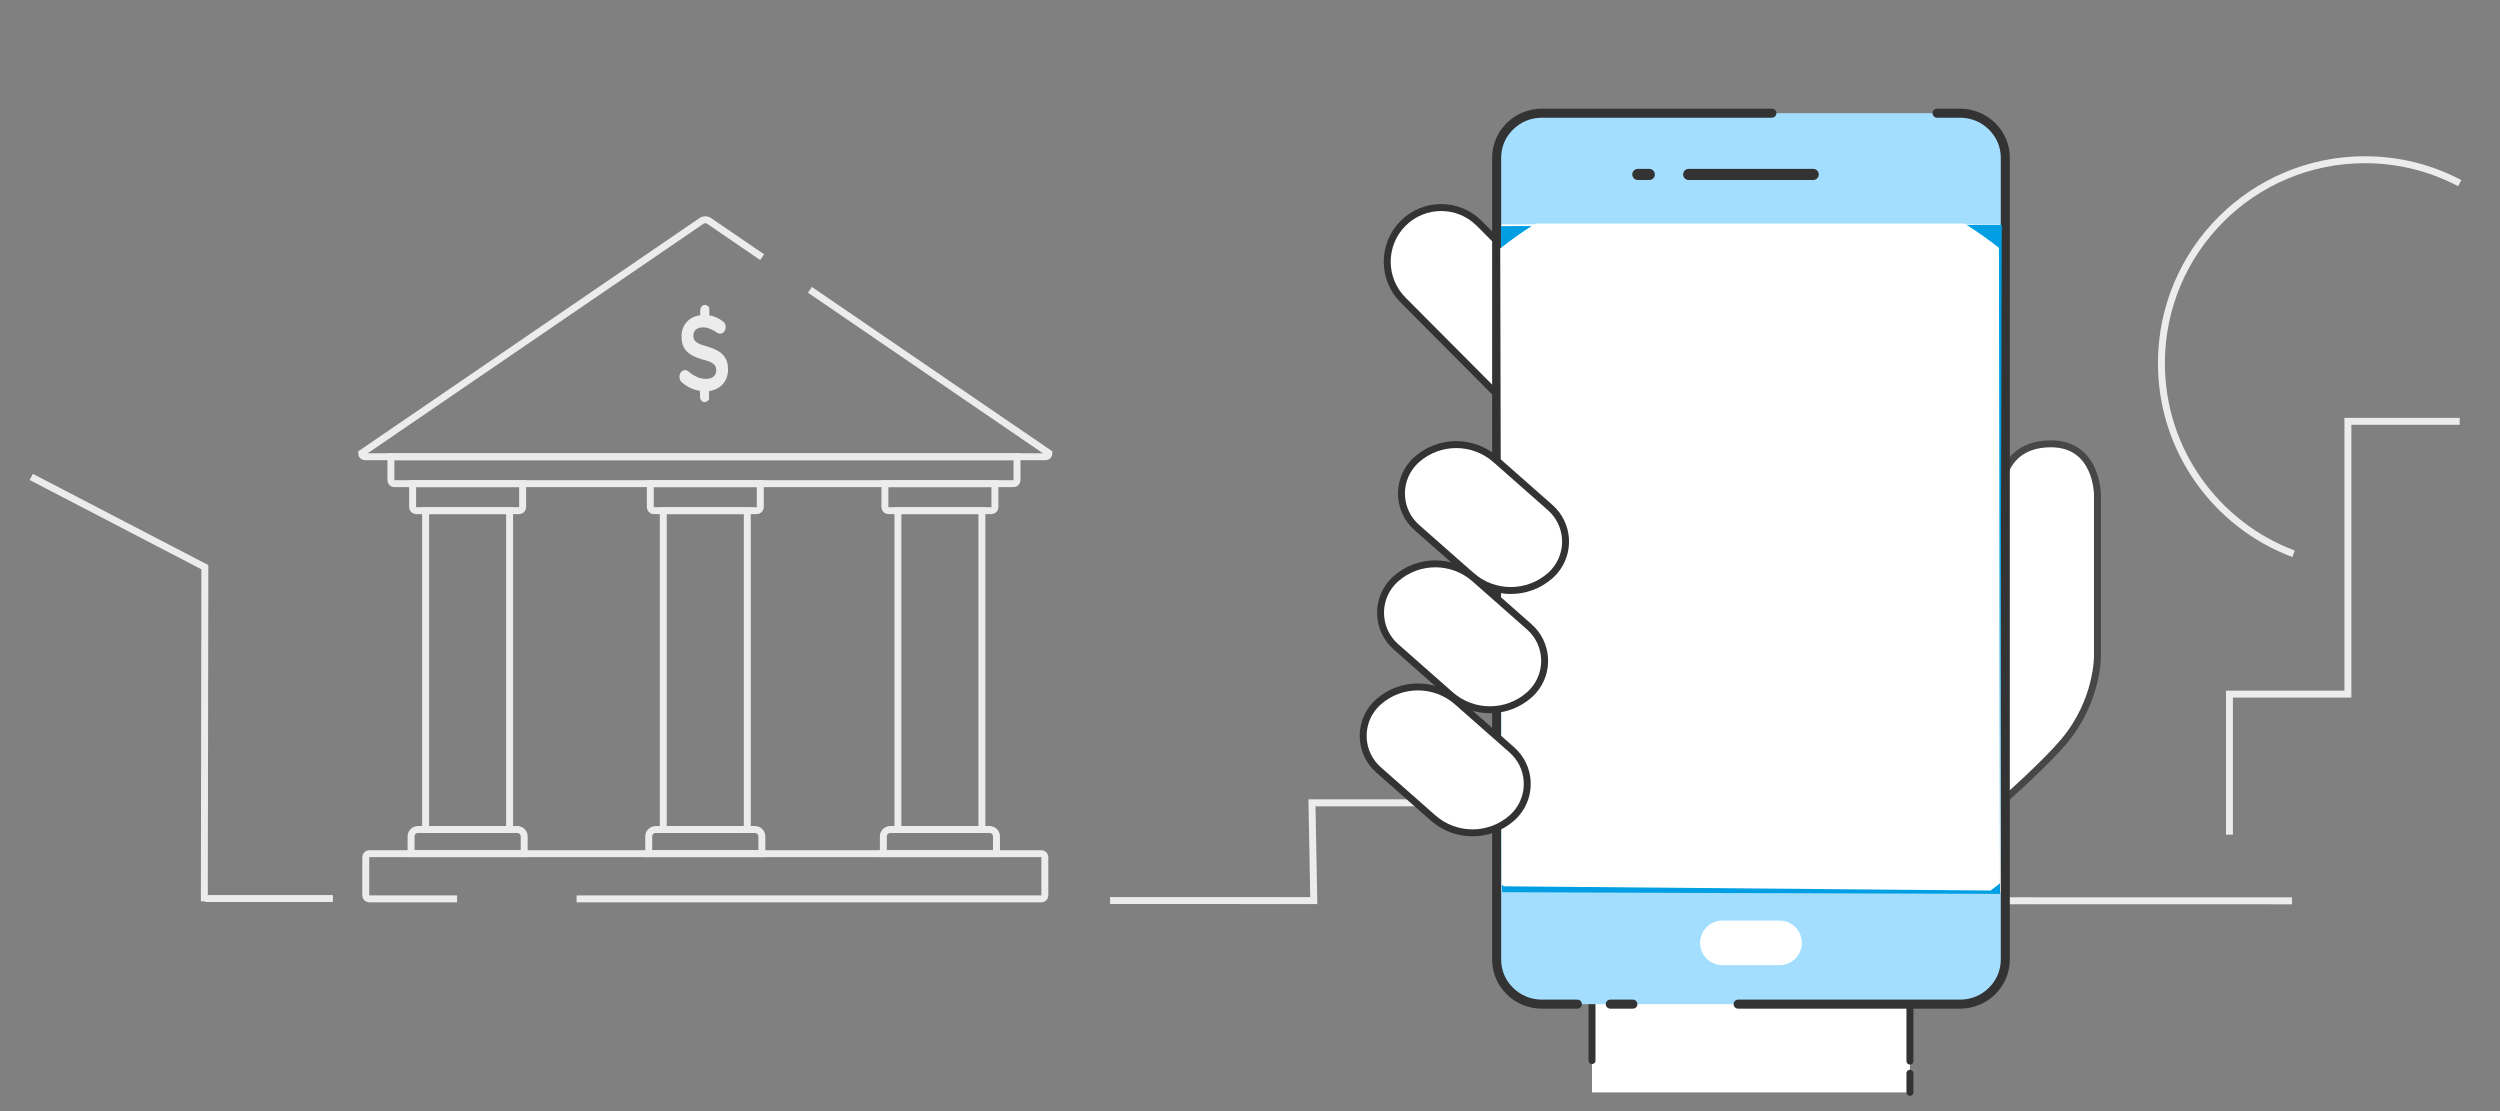 <svg xmlns="http://www.w3.org/2000/svg" viewBox="0 0 360 160" width="360" height="160" preserveAspectRatio="xMidYMid meet" style="width: 100%; height: 100%; transform: translate3d(0px, 0px, 0px);"><rect x="0" y="0" width="360" height="160" fill="#808080" stroke="none"/><defs><clipPath id="__lottie_element_27"><rect width="360" height="160" x="0" y="0"></rect></clipPath><clipPath id="__lottie_element_32"><path fill="#ffffff" clip-rule="nonzero" d=" M107.088,-40.312 C107.088,-40.312 35.275,-40.312 35.275,-40.312 C35.275,-40.312 35.499,55.125 35.499,55.125 C35.499,55.125 107.25,55.75 107.25,55.75 C107.25,55.75 107.088,-40.312 107.088,-40.312" fill-opacity="1"></path><path fill="#ffffff" clip-rule="nonzero" d=" M49.512,-21.25 C49.512,-21.25 49.25,-21.25 49.25,-21.25 C49.25,-21.25 49.25,-21.063 49.25,-21.063 C49.25,-21.063 49.512,-21.063 49.512,-21.063 C49.512,-21.063 49.512,-21.25 49.512,-21.25" fill-opacity="1"></path></clipPath><clipPath id="__lottie_element_35"><path d="M0,0 L800,0 L800,600 L0,600z"></path></clipPath><path d="" fill-opacity="1"></path><clipPath id="__lottie_element_45"><path fill="#ffffff" clip-rule="nonzero" d=" M108.507,-43.125 C108.507,-43.125 36.38,-42.936 36.38,-42.936 C36.38,-42.936 36.5,53 36.5,53 C36.5,53 108.25,53.216 108.25,53.216 C108.25,53.216 108.507,-43.125 108.507,-43.125" fill-opacity="1"></path></clipPath><mask id="__lottie_element_744"><g fill="none" stroke-linecap="round" stroke-dashoffset="1" stroke="#fff" stroke-width="36.8" opacity="1"><path d=" M118.544,384.284 C118.544,384.284 242.734,513.16 242.734,513.16 C242.734,513.16 495.799,260.095 495.799,260.095" stroke-dasharray="1 0"></path></g></mask></defs><g clip-path="url(#__lottie_element_27)"><g transform="matrix(1,0,0,1,3.5,22)" opacity="1" style="display: block;"><g opacity="1" transform="matrix(1,0,0,1,334.119,68.436)"><path stroke-linecap="butt" stroke-linejoin="miter" fill-opacity="0" stroke-miterlimit="4" stroke="rgb(236,236,236)" stroke-opacity="1" stroke-width="1" d=" M-16.577,29.76 C-16.577,29.76 -16.577,9.52 -16.577,9.52 C-16.577,9.52 0.478,9.52 0.478,9.52 C0.478,9.52 0.478,-29.76 0.478,-29.76 C0.478,-29.76 16.577,-29.76 16.577,-29.76"></path></g><g opacity="1" transform="matrix(1,0,0,1,13.5,77.235)"><path stroke-linecap="butt" stroke-linejoin="miter" fill-opacity="0" stroke-miterlimit="4" stroke="rgb(236,236,236)" stroke-opacity="1" stroke-width="1" d=" M12.423,30.559 C12.423,30.559 12.5,-17.559 12.5,-17.559 C12.5,-17.559 -12.5,-30.559 -12.5,-30.559"></path></g><g opacity="1" transform="matrix(1,0,0,1,241.448,100.664)"><path stroke-linecap="butt" stroke-linejoin="miter" fill-opacity="0" stroke-miterlimit="4" stroke="rgb(236,236,236)" stroke-opacity="1" stroke-width="1" d=" M-85.094,7.012 C-85.094,7.012 -55.762,7.02 -55.762,7.02 C-55.762,7.02 -56.025,-7.056 -56.025,-7.056 C-56.025,-7.056 29.082,-7.056 29.082,-7.056 C29.082,-7.056 29.082,7.043 29.082,7.043 C29.082,7.043 85.095,7.056 85.095,7.056"></path></g><g opacity="1" transform="matrix(1,0,0,1,0,0)"><path stroke-linecap="square" stroke-linejoin="miter" fill-opacity="0" stroke-miterlimit="4" stroke="rgb(236,236,236)" stroke-opacity="1" stroke-width="1" d=" M43.934,107.391 C43.934,107.391 26.5,107.391 26.5,107.391"></path></g><g opacity="1" transform="matrix(1,0,0,1,329.222,29.373)"><path stroke-linecap="butt" stroke-linejoin="miter" fill-opacity="0" stroke-miterlimit="4" stroke="rgb(236,236,236)" stroke-opacity="1" stroke-width="1" d=" M21.478,-25.002 C17.4,-27.154 12.752,-28.373 7.821,-28.373 C-8.36,-28.373 -21.478,-15.256 -21.478,0.925 C-21.478,13.493 -13.564,24.214 -2.447,28.373"></path></g></g><g transform="matrix(1,0,0,1,51.062,30.591)" opacity="1" style="display: block;"><g opacity="1" transform="matrix(1,0,0,1,50.281,20.312)"><path fill="rgb(236,236,236)" fill-opacity="1" d=" M-3.204,-2.459 C-3.208,-0.76 -2.399,0.184 -0.404,0.798 C-0.404,0.798 0.6,1.084 0.6,1.084 C1.6,1.453 1.795,1.853 1.794,2.42 C1.792,3.104 1.372,3.537 0.615,3.639 C0.613,3.639 0.512,3.649 0.355,3.649 C0.168,3.65 -0.097,3.639 -0.372,3.583 C-0.904,3.476 -1.664,3.065 -2.215,2.588 C-2.347,2.465 -2.522,2.395 -2.697,2.396 C-3.147,2.398 -3.5,2.821 -3.501,3.36 C-3.502,3.707 -3.368,3.995 -3.117,4.189 C-2.334,4.849 -1.469,5.25 -0.542,5.383 C-0.542,5.383 -0.544,6.227 -0.544,6.227 C-0.545,6.886 0.156,7.352 0.729,6.653 C0.751,6.625 0.764,6.586 0.764,6.547 C0.764,6.547 0.768,5.41 0.768,5.41 C2.426,5.178 3.494,3.969 3.499,2.307 C3.503,0.614 2.654,-0.361 0.66,-0.95 C0.66,-0.95 -0.343,-1.266 -0.343,-1.266 C-1.316,-1.641 -1.5,-2.015 -1.499,-2.573 C-1.497,-3.235 -1.08,-3.661 -0.356,-3.746 C-0.353,-3.746 -0.248,-3.76 -0.089,-3.761 C0.091,-3.761 0.359,-3.745 0.617,-3.661 C0.948,-3.554 1.461,-3.325 1.906,-3.005 C2.05,-2.903 2.196,-2.852 2.34,-2.853 C2.797,-2.855 3.156,-3.277 3.158,-3.816 C3.159,-4.172 3.009,-4.461 2.73,-4.649 C2.127,-5.103 1.494,-5.377 0.797,-5.488 C0.797,-5.488 0.799,-6.551 0.799,-6.551 C0.799,-6.59 0.787,-6.629 0.764,-6.656 C0.196,-7.352 -0.508,-6.88 -0.51,-6.221 C-0.51,-6.221 -0.512,-5.502 -0.512,-5.502 C-1.36,-5.397 -2.052,-5.028 -2.521,-4.465 C-2.957,-3.943 -3.202,-3.256 -3.204,-2.459z"></path></g><g opacity="1" transform="matrix(1,0,0,1,50.5,41)"><path stroke-linecap="butt" stroke-linejoin="miter" fill-opacity="0" stroke-miterlimit="4" stroke="rgb(236,236,236)" stroke-opacity="1" stroke-width="1" d=" M7.42,1.941 C7.42,1.941 -7.42,1.941 -7.42,1.941 C-7.696,1.941 -7.92,1.716 -7.92,1.441 C-7.92,1.441 -7.92,-1.941 -7.92,-1.941 C-7.92,-1.941 7.92,-1.941 7.92,-1.941 C7.92,-1.941 7.92,1.441 7.92,1.441 C7.92,1.716 7.696,1.941 7.42,1.941z"></path></g><g opacity="1" transform="matrix(1,0,0,1,84.287,41)"><path stroke-linecap="butt" stroke-linejoin="miter" fill-opacity="0" stroke-miterlimit="4" stroke="rgb(236,236,236)" stroke-opacity="1" stroke-width="1" d=" M7.42,1.941 C7.42,1.941 -7.42,1.941 -7.42,1.941 C-7.696,1.941 -7.92,1.716 -7.92,1.441 C-7.92,1.441 -7.92,-1.941 -7.92,-1.941 C-7.92,-1.941 7.92,-1.941 7.92,-1.941 C7.92,-1.941 7.92,1.441 7.92,1.441 C7.92,1.716 7.696,1.941 7.42,1.941z"></path></g><g opacity="1" transform="matrix(1,0,0,1,16.276,41)"><path stroke-linecap="butt" stroke-linejoin="miter" fill-opacity="0" stroke-miterlimit="4" stroke="rgb(236,236,236)" stroke-opacity="1" stroke-width="1" d=" M7.42,1.941 C7.42,1.941 -7.42,1.941 -7.42,1.941 C-7.696,1.941 -7.92,1.716 -7.92,1.441 C-7.92,1.441 -7.92,-1.941 -7.92,-1.941 C-7.92,-1.941 7.92,-1.941 7.92,-1.941 C7.92,-1.941 7.92,1.441 7.92,1.441 C7.92,1.716 7.696,1.941 7.42,1.941z"></path></g><g opacity="1" transform="matrix(1,0,0,1,50.309,37.119)"><path stroke-linecap="butt" stroke-linejoin="miter" fill-opacity="0" stroke-miterlimit="4" stroke="rgb(236,236,236)" stroke-opacity="1" stroke-width="1" d=" M44.581,1.941 C44.581,1.941 -44.581,1.941 -44.581,1.941 C-44.857,1.941 -45.081,1.717 -45.081,1.441 C-45.081,1.441 -45.081,-1.941 -45.081,-1.941 C-45.081,-1.941 45.081,-1.941 45.081,-1.941 C45.081,-1.941 45.081,1.441 45.081,1.441 C45.081,1.717 44.857,1.941 44.581,1.941z"></path></g><g opacity="1" transform="matrix(1,0,0,1,50.5,65.9)"><path stroke-linecap="butt" stroke-linejoin="miter" fill-opacity="0" stroke-miterlimit="4" stroke="rgb(236,236,236)" stroke-opacity="1" stroke-width="1" d=" M6.048,22.958 C6.048,22.958 -6.048,22.958 -6.048,22.958 C-6.048,22.958 -6.048,-22.958 -6.048,-22.958 C-6.048,-22.958 6.048,-22.958 6.048,-22.958 C6.048,-22.958 6.048,22.958 6.048,22.958z"></path></g><g opacity="1" transform="matrix(1,0,0,1,84.287,65.9)"><path stroke-linecap="butt" stroke-linejoin="miter" fill-opacity="0" stroke-miterlimit="4" stroke="rgb(236,236,236)" stroke-opacity="1" stroke-width="1" d=" M6.048,22.958 C6.048,22.958 -6.048,22.958 -6.048,22.958 C-6.048,22.958 -6.048,-22.958 -6.048,-22.958 C-6.048,-22.958 6.048,-22.958 6.048,-22.958 C6.048,-22.958 6.048,22.958 6.048,22.958z"></path></g><g opacity="1" transform="matrix(1,0,0,1,16.276,65.9)"><path stroke-linecap="butt" stroke-linejoin="miter" fill-opacity="0" stroke-miterlimit="4" stroke="rgb(236,236,236)" stroke-opacity="1" stroke-width="1" d=" M6.048,22.958 C6.048,22.958 -6.048,22.958 -6.048,22.958 C-6.048,22.958 -6.048,-22.958 -6.048,-22.958 C-6.048,-22.958 6.048,-22.958 6.048,-22.958 C6.048,-22.958 6.048,22.958 6.048,22.958z"></path></g><g opacity="1" transform="matrix(1,0,0,1,50.5,90.596)"><path stroke-linecap="butt" stroke-linejoin="miter" fill-opacity="0" stroke-miterlimit="4" stroke="rgb(236,236,236)" stroke-opacity="1" stroke-width="1" d=" M8.145,1.739 C8.145,1.739 -8.145,1.739 -8.145,1.739 C-8.145,1.739 -8.145,-0.739 -8.145,-0.739 C-8.145,-1.291 -7.697,-1.739 -7.145,-1.739 C-7.145,-1.739 7.145,-1.739 7.145,-1.739 C7.698,-1.739 8.145,-1.291 8.145,-0.739 C8.145,-0.739 8.145,1.739 8.145,1.739z"></path></g><g opacity="1" transform="matrix(1,0,0,1,16.277,90.596)"><path stroke-linecap="butt" stroke-linejoin="miter" fill-opacity="0" stroke-miterlimit="4" stroke="rgb(236,236,236)" stroke-opacity="1" stroke-width="1" d=" M8.145,1.739 C8.145,1.739 -8.145,1.739 -8.145,1.739 C-8.145,1.739 -8.145,-0.739 -8.145,-0.739 C-8.145,-1.291 -7.697,-1.739 -7.145,-1.739 C-7.145,-1.739 7.145,-1.739 7.145,-1.739 C7.697,-1.739 8.145,-1.291 8.145,-0.739 C8.145,-0.739 8.145,1.739 8.145,1.739z"></path></g><g opacity="1" transform="matrix(1,0,0,1,84.286,90.596)"><path stroke-linecap="butt" stroke-linejoin="miter" fill-opacity="0" stroke-miterlimit="4" stroke="rgb(236,236,236)" stroke-opacity="1" stroke-width="1" d=" M8.146,1.739 C8.146,1.739 -8.146,1.739 -8.146,1.739 C-8.146,1.739 -8.146,-0.739 -8.146,-0.739 C-8.146,-1.291 -7.698,-1.739 -7.146,-1.739 C-7.146,-1.739 7.146,-1.739 7.146,-1.739 C7.698,-1.739 8.146,-1.291 8.146,-0.739 C8.146,-0.739 8.146,1.739 8.146,1.739z"></path></g><g opacity="1" transform="matrix(1,0,0,1,50.5,18.09)"><path stroke-linecap="butt" stroke-linejoin="miter" fill-opacity="0" stroke-miterlimit="4" stroke="rgb(236,236,236)" stroke-opacity="1" stroke-width="1" d=" M15.066,-6.946 C15.066,-6.946 49.5,16.59 49.5,16.59 C49.5,16.866 49.276,17.09 49,17.09 C49,17.09 -49,17.09 -49,17.09 C-49.276,17.09 -49.5,16.866 -49.5,16.59 C-49.5,16.59 -0.564,-16.857 -0.564,-16.857 C-0.224,-17.09 0.224,-17.09 0.565,-16.857 C0.565,-16.857 8.19,-11.645 8.19,-11.645"></path></g><g opacity="1" transform="matrix(1,0,0,1,50.501,95.591)"><path stroke-linecap="butt" stroke-linejoin="miter" fill-opacity="0" stroke-miterlimit="4" stroke="rgb(236,236,236)" stroke-opacity="1" stroke-width="1" d=" M-35.745,3.257 C-35.745,3.257 -48.395,3.257 -48.395,3.257 C-48.671,3.257 -48.895,3.033 -48.895,2.757 C-48.895,2.757 -48.895,-2.757 -48.895,-2.757 C-48.895,-3.033 -48.671,-3.257 -48.395,-3.257 C-48.395,-3.257 48.395,-3.257 48.395,-3.257 C48.671,-3.257 48.895,-3.033 48.895,-2.757 C48.895,-2.757 48.895,2.757 48.895,2.757 C48.895,3.033 48.671,3.257 48.395,3.257 C48.395,3.257 -18.536,3.257 -18.536,3.257"></path></g></g><g transform="matrix(1,0,0,1,198,15)" opacity="1" style="display: block;"><g opacity="1" transform="matrix(1,0,0,1,54.138,134.518)"><path fill="rgb(255,255,255)" fill-opacity="1" d=" M-22.89,7.783 C-22.89,7.783 22.89,7.783 22.89,7.783 C22.89,7.783 22.89,-7.783 22.89,-7.783 C22.89,-7.783 -22.89,-7.783 -22.89,-7.783 C-22.89,-7.783 -22.89,7.783 -22.89,7.783z"></path></g><g opacity="1" transform="matrix(1,0,0,1,54.139,132.267)"><path stroke-linecap="round" stroke-linejoin="round" fill-opacity="0" stroke="rgb(51,51,51)" stroke-opacity="1" stroke-width="1" d=" M-22.89,5.455 C-22.89,5.455 -22.89,-5.531 -22.89,-5.531 C-22.89,-5.531 22.89,-5.531 22.89,-5.531 C22.89,-5.531 22.89,5.532 22.89,5.532 M22.89,7.286 C22.89,7.286 22.89,10.033 22.89,10.033"></path></g><g opacity="1" transform="matrix(1,0,0,1,91.559,79.568)"><path fill="rgb(255,255,255)" fill-opacity="1" d=" M-1.971,-8.732 C-1.971,-8.732 -1.965,-15.14 -1.965,-15.14 C-1.962,-17.9 -1.564,-20.279 -1.564,-22.418 C-1.564,-27.911 1.186,-30.658 5.771,-30.658 C12.474,-30.658 12.475,-23.333 12.475,-23.333 C12.475,-23.333 12.475,-0.122 12.475,-0.122 C12.475,-0.122 12.573,6.368 7.605,12.241 C2.636,18.114 -12.572,30.658 -12.572,30.658"></path></g><g opacity="1" transform="matrix(1,0,0,1,91.559,79.568)"><path stroke-linecap="round" stroke-linejoin="round" fill-opacity="0" stroke="rgb(71,71,71)" stroke-opacity="1" stroke-width="1" d=" M-1.971,-8.732 C-1.971,-8.732 -1.965,-15.14 -1.965,-15.14 C-1.962,-17.9 -1.564,-20.279 -1.564,-22.418 C-1.564,-27.911 1.186,-30.658 5.771,-30.658 C12.474,-30.658 12.475,-23.333 12.475,-23.333 C12.475,-23.333 12.475,-0.122 12.475,-0.122 C12.475,-0.122 12.573,6.368 7.605,12.241 C2.636,18.114 -12.572,30.658 -12.572,30.658"></path></g><g opacity="1" transform="matrix(1,0,0,1,16.564,29.754)"><path fill="rgb(255,255,255)" fill-opacity="1" d=" M-12.526,-12.586 C-15.563,-9.537 -15.564,-4.606 -12.527,-1.555 C-12.527,-1.555 1.548,12.586 1.548,12.586 C1.561,12.598 1.561,12.598 1.573,12.609 C4.603,15.628 9.507,15.618 12.526,12.587 C15.563,9.537 15.564,4.606 12.527,1.556 C12.527,1.556 -1.548,-12.585 -1.548,-12.585 C-1.561,-12.597 -1.561,-12.597 -1.573,-12.609 C-4.603,-15.628 -9.507,-15.617 -12.526,-12.586z"></path></g><g opacity="1" transform="matrix(1,0,0,1,16.564,29.754)"><path stroke-linecap="butt" stroke-linejoin="miter" fill-opacity="0" stroke-miterlimit="4" stroke="rgb(51,51,51)" stroke-opacity="1" stroke-width="1" d=" M-12.526,-12.586 C-15.563,-9.537 -15.564,-4.606 -12.527,-1.555 C-12.527,-1.555 1.548,12.586 1.548,12.586 C1.561,12.598 1.561,12.598 1.573,12.609 C4.603,15.628 9.507,15.618 12.526,12.587 C15.563,9.537 15.564,4.606 12.527,1.556 C12.527,1.556 -1.548,-12.585 -1.548,-12.585 C-1.561,-12.597 -1.561,-12.597 -1.573,-12.609 C-4.603,-15.628 -9.507,-15.617 -12.526,-12.586z"></path></g><g opacity="1" transform="matrix(1,0,0,1,54.139,65.448)"><path fill="rgb(163,222,255)" fill-opacity="1" d=" M-28.623,-64.148 C-28.623,-64.148 28.623,-64.148 28.623,-64.148 C33.041,-64.148 36.623,-60.566 36.623,-56.148 C36.623,-56.148 36.623,56.148 36.623,56.148 C36.623,60.566 33.041,64.148 28.623,64.148 C28.623,64.148 -28.623,64.148 -28.623,64.148 C-33.041,64.148 -36.623,60.566 -36.623,56.148 C-36.623,56.148 -36.623,-56.148 -36.623,-56.148 C-36.623,-60.566 -33.041,-64.148 -28.623,-64.148z"></path></g><g opacity="1" transform="matrix(1,0,0,1,54.139,65.411)"><path fill="rgb(255,255,255)" fill-opacity="1" d=" M-35.623,-48.111 C-35.623,-48.111 35.624,-48.111 35.624,-48.111 C36.176,-48.111 36.624,-47.663 36.624,-47.111 C36.624,-47.111 36.624,47.111 36.624,47.111 C36.624,47.663 36.176,48.111 35.624,48.111 C35.624,48.111 -35.623,48.111 -35.623,48.111 C-36.176,48.111 -36.623,47.663 -36.623,47.111 C-36.623,47.111 -36.623,-47.111 -36.623,-47.111 C-36.623,-47.663 -36.176,-48.111 -35.623,-48.111z"></path></g><g opacity="1" transform="matrix(1,0,0,1,71.525,65.448)"><path stroke-linecap="round" stroke-linejoin="round" fill-opacity="0" stroke="rgb(51,51,51)" stroke-opacity="1" stroke-width="1.3" d=" M9.405,-64.148 C9.405,-64.148 12.725,-64.148 12.725,-64.148 C16.322,-64.148 19.237,-61.276 19.237,-57.733 C19.237,-57.733 19.237,57.733 19.237,57.733 C19.237,61.276 16.322,64.148 12.725,64.148 C12.725,64.148 -19.237,64.148 -19.237,64.148"></path></g><g opacity="1" transform="matrix(1,0,0,1,0,0)"><path stroke-linecap="round" stroke-linejoin="round" fill-opacity="0" stroke="rgb(51,51,51)" stroke-opacity="1" stroke-width="1.3" d=" M37.135,129.596 C37.135,129.596 33.879,129.596 33.879,129.596"></path></g><g opacity="1" transform="matrix(1,0,0,1,37.336,65.448)"><path stroke-linecap="round" stroke-linejoin="round" fill-opacity="0" stroke="rgb(51,51,51)" stroke-opacity="1" stroke-width="1.3" d=" M-8.19,64.148 C-8.19,64.148 -13.309,64.148 -13.309,64.148 C-16.905,64.148 -19.82,61.276 -19.82,57.733 C-19.82,57.733 -19.82,-57.733 -19.82,-57.733 C-19.82,-61.276 -16.905,-64.148 -13.309,-64.148 C-13.309,-64.148 19.82,-64.148 19.82,-64.148"></path></g><g opacity="1" transform="matrix(1,0,0,1,54.139,120.775)"><path fill="rgb(255,255,255)" fill-opacity="1" d=" M-4.117,-3.208 C-4.117,-3.208 4.117,-3.208 4.117,-3.208 C5.889,-3.208 7.324,-1.77 7.324,0.001 C7.324,1.772 5.889,3.208 4.117,3.208 C4.117,3.208 -4.117,3.208 -4.117,3.208 C-5.888,3.208 -7.324,1.772 -7.324,0.001 C-7.324,-1.77 -5.888,-3.208 -4.117,-3.208z"></path></g><g opacity="1" transform="matrix(1,0,0,1,54.139,10.121)"><path fill="rgb(51,51,51)" fill-opacity="1" d=" M-8.964,-0.802 C-8.964,-0.802 8.965,-0.802 8.965,-0.802 C9.407,-0.802 9.766,-0.443 9.766,0 C9.766,0.443 9.407,0.802 8.965,0.802 C8.965,0.802 -8.964,0.802 -8.964,0.802 C-9.407,0.802 -9.766,0.443 -9.766,0 C-9.766,-0.443 -9.407,-0.802 -8.964,-0.802z"></path></g><g opacity="1" transform="matrix(1,0,0,1,38.675,10.121)"><path fill="rgb(51,51,51)" fill-opacity="1" d=" M-0.826,-0.802 C-0.826,-0.802 0.826,-0.802 0.826,-0.802 C1.269,-0.802 1.628,-0.443 1.628,0 C1.628,0.443 1.269,0.802 0.826,0.802 C0.826,0.802 -0.826,0.802 -0.826,0.802 C-1.268,0.802 -1.628,0.443 -1.628,0 C-1.628,-0.443 -1.268,-0.802 -0.826,-0.802z"></path></g></g><g transform="matrix(0.019,0,0,0.019,250.85,83.1)" opacity="0.013" style="display: none;"><g opacity="1" transform="matrix(1,0,0,1,8,8)"><path fill="rgb(0,158,226)" fill-opacity="1" d=" M0,8 C-4.411,8 -8,4.411 -8,0 C-8,-4.411 -4.411,-8 0,-8 C4.411,-8 8,-4.411 8,0 C8,4.411 4.411,8 0,8z M0,-7 C-3.86,-7 -7,-3.86 -7,0 C-7,3.86 -3.86,7 0,7 C3.86,7 7,3.86 7,0 C7,-3.86 3.86,-7 0,-7z"></path></g><g opacity="1" transform="matrix(1,0,0,1,8.001,7.999)"><path fill="rgb(0,158,226)" fill-opacity="1" d=" M-2.289,-1.581 C-2.292,-0.489 -1.713,0.119 -0.288,0.514 C-0.288,0.514 0.429,0.698 0.429,0.698 C1.143,0.935 1.281,1.191 1.28,1.555 C1.279,1.995 0.98,2.274 0.439,2.34 C0.438,2.34 0.365,2.345 0.253,2.346 C0.12,2.346 -0.069,2.339 -0.265,2.303 C-0.645,2.234 -1.189,1.971 -1.583,1.665 C-1.677,1.586 -1.802,1.54 -1.927,1.54 C-2.248,1.541 -2.5,1.814 -2.501,2.161 C-2.502,2.384 -2.406,2.567 -2.227,2.693 C-1.668,3.117 -1.049,3.375 -0.387,3.46 C-0.387,3.46 -0.389,4.004 -0.389,4.004 C-0.39,4.427 0.111,4.727 0.52,4.277 C0.536,4.26 0.545,4.234 0.545,4.21 C0.545,4.21 0.548,3.479 0.548,3.479 C1.732,3.329 2.495,2.551 2.499,1.482 C2.502,0.394 1.895,-0.232 0.471,-0.611 C0.471,-0.611 -0.246,-0.814 -0.246,-0.814 C-0.941,-1.055 -1.072,-1.296 -1.071,-1.654 C-1.07,-2.08 -0.772,-2.354 -0.255,-2.408 C-0.253,-2.409 -0.178,-2.417 -0.064,-2.418 C0.065,-2.418 0.256,-2.408 0.44,-2.354 C0.676,-2.285 1.043,-2.138 1.361,-1.933 C1.463,-1.866 1.568,-1.833 1.671,-1.834 C1.998,-1.835 2.254,-2.106 2.255,-2.452 C2.256,-2.682 2.149,-2.868 1.95,-2.989 C1.519,-3.28 1.067,-3.457 0.569,-3.528 C0.569,-3.528 0.571,-4.212 0.571,-4.212 C0.571,-4.237 0.562,-4.262 0.545,-4.279 C0.14,-4.727 -0.363,-4.423 -0.365,-3.999 C-0.365,-3.999 -0.366,-3.538 -0.366,-3.538 C-0.972,-3.47 -1.466,-3.231 -1.802,-2.87 C-2.113,-2.535 -2.288,-2.093 -2.289,-1.581z"></path></g></g><g transform="matrix(0,0,0,0,251.75,83.5)" opacity="1" style="display: none;"><g opacity="1" transform="matrix(1,0,0,1,8,8)"><path fill="rgb(0,158,226)" fill-opacity="1" d=" M0,8 C-4.411,8 -8,4.411 -8,0 C-8,-4.411 -4.411,-8 0,-8 C4.411,-8 8,-4.411 8,0 C8,4.411 4.411,8 0,8z M0,-7 C-3.86,-7 -7,-3.86 -7,0 C-7,3.86 -3.86,7 0,7 C3.86,7 7,3.86 7,0 C7,-3.86 3.86,-7 0,-7z"></path></g><g opacity="1" transform="matrix(1,0,0,1,8.001,7.999)"><path fill="rgb(0,158,226)" fill-opacity="1" d=" M-2.289,-1.581 C-2.292,-0.489 -1.713,0.119 -0.288,0.514 C-0.288,0.514 0.429,0.698 0.429,0.698 C1.143,0.935 1.281,1.191 1.28,1.555 C1.279,1.995 0.98,2.274 0.439,2.34 C0.438,2.34 0.365,2.345 0.253,2.346 C0.12,2.346 -0.069,2.339 -0.265,2.303 C-0.645,2.234 -1.189,1.971 -1.583,1.665 C-1.677,1.586 -1.802,1.54 -1.927,1.54 C-2.248,1.541 -2.5,1.814 -2.501,2.161 C-2.502,2.384 -2.406,2.567 -2.227,2.693 C-1.668,3.117 -1.049,3.375 -0.387,3.46 C-0.387,3.46 -0.389,4.004 -0.389,4.004 C-0.39,4.427 0.111,4.727 0.52,4.277 C0.536,4.26 0.545,4.234 0.545,4.21 C0.545,4.21 0.548,3.479 0.548,3.479 C1.732,3.329 2.495,2.551 2.499,1.482 C2.502,0.394 1.895,-0.232 0.471,-0.611 C0.471,-0.611 -0.246,-0.814 -0.246,-0.814 C-0.941,-1.055 -1.072,-1.296 -1.071,-1.654 C-1.07,-2.08 -0.772,-2.354 -0.255,-2.408 C-0.253,-2.409 -0.178,-2.417 -0.064,-2.418 C0.065,-2.418 0.256,-2.408 0.44,-2.354 C0.676,-2.285 1.043,-2.138 1.361,-1.933 C1.463,-1.866 1.568,-1.833 1.671,-1.834 C1.998,-1.835 2.254,-2.106 2.255,-2.452 C2.256,-2.682 2.149,-2.868 1.95,-2.989 C1.519,-3.28 1.067,-3.457 0.569,-3.528 C0.569,-3.528 0.571,-4.212 0.571,-4.212 C0.571,-4.237 0.562,-4.262 0.545,-4.279 C0.14,-4.727 -0.363,-4.423 -0.365,-3.999 C-0.365,-3.999 -0.366,-3.538 -0.366,-3.538 C-0.972,-3.47 -1.466,-3.231 -1.802,-2.87 C-2.113,-2.535 -2.288,-2.093 -2.289,-1.581z"></path></g></g><g transform="matrix(0,0,0,0,251.5,84.25)" opacity="1" style="display: none;"><g opacity="1" transform="matrix(1,0,0,1,11.5,11.5)"><path fill="rgb(0,158,226)" fill-opacity="1" d=" M0,-11.5 C6.351,-11.5 11.5,-6.352 11.5,0 C11.5,6.352 6.351,11.5 0,11.5 C-6.351,11.5 -11.5,6.352 -11.5,0 C-11.5,-6.352 -6.351,-11.5 0,-11.5z"></path></g><g opacity="1" transform="matrix(1,0,0,1,11.502,11.499)"><path fill="rgb(255,255,255)" fill-opacity="1" d=" M-3.204,-2.284 C-3.209,-0.706 -2.399,0.171 -0.404,0.742 C-0.404,0.742 0.6,1.007 0.6,1.007 C1.599,1.35 1.794,1.722 1.792,2.247 C1.791,2.883 1.372,3.285 0.615,3.38 C0.613,3.38 0.512,3.389 0.355,3.39 C0.168,3.39 -0.097,3.379 -0.372,3.327 C-0.904,3.228 -1.664,2.847 -2.215,2.404 C-2.347,2.289 -2.522,2.225 -2.697,2.226 C-3.147,2.228 -3.5,2.62 -3.501,3.12 C-3.502,3.443 -3.369,3.71 -3.118,3.891 C-2.335,4.503 -1.469,4.876 -0.542,4.999 C-0.542,4.999 -0.544,5.782 -0.544,5.782 C-0.545,6.395 0.156,6.827 0.729,6.178 C0.751,6.153 0.764,6.116 0.764,6.08 C0.764,6.08 0.768,5.024 0.768,5.024 C2.425,4.809 3.494,3.687 3.499,2.143 C3.503,0.571 2.653,-0.336 0.66,-0.883 C0.66,-0.883 -0.344,-1.176 -0.344,-1.176 C-1.318,-1.524 -1.5,-1.872 -1.499,-2.389 C-1.497,-3.004 -1.08,-3.399 -0.357,-3.477 C-0.354,-3.478 -0.248,-3.492 -0.09,-3.492 C0.09,-3.493 0.359,-3.477 0.616,-3.399 C0.948,-3.3 1.461,-3.087 1.906,-2.79 C2.049,-2.695 2.196,-2.647 2.34,-2.648 C2.797,-2.65 3.156,-3.044 3.157,-3.544 C3.159,-3.875 3.009,-4.141 2.73,-4.316 C2.127,-4.737 1.494,-4.994 0.797,-5.096 C0.797,-5.096 0.799,-6.083 0.799,-6.083 C0.798,-6.118 0.787,-6.155 0.764,-6.18 C0.196,-6.826 -0.508,-6.388 -0.51,-5.777 C-0.51,-5.777 -0.512,-5.109 -0.512,-5.109 C-1.36,-5.013 -2.053,-4.669 -2.523,-4.146 C-2.958,-3.662 -3.202,-3.023 -3.204,-2.284z"></path></g></g><g transform="matrix(0,0,0,0,251.25,84)" opacity="1" style="display: none;"><g opacity="1" transform="matrix(1,0,0,1,11.5,11.5)"><path fill="rgb(0,158,226)" fill-opacity="1" d=" M0,-11.5 C6.351,-11.5 11.5,-6.352 11.5,0 C11.5,6.352 6.351,11.5 0,11.5 C-6.351,11.5 -11.5,6.352 -11.5,0 C-11.5,-6.352 -6.351,-11.5 0,-11.5z"></path></g><g opacity="1" transform="matrix(1,0,0,1,11.502,11.499)"><path fill="rgb(255,255,255)" fill-opacity="1" d=" M-3.204,-2.284 C-3.209,-0.706 -2.399,0.171 -0.404,0.742 C-0.404,0.742 0.6,1.007 0.6,1.007 C1.599,1.35 1.794,1.722 1.792,2.247 C1.791,2.883 1.372,3.285 0.615,3.38 C0.613,3.38 0.512,3.389 0.355,3.39 C0.168,3.39 -0.097,3.379 -0.372,3.327 C-0.904,3.228 -1.664,2.847 -2.215,2.404 C-2.347,2.289 -2.522,2.225 -2.697,2.226 C-3.147,2.228 -3.5,2.62 -3.501,3.12 C-3.502,3.443 -3.369,3.71 -3.118,3.891 C-2.335,4.503 -1.469,4.876 -0.542,4.999 C-0.542,4.999 -0.544,5.782 -0.544,5.782 C-0.545,6.395 0.156,6.827 0.729,6.178 C0.751,6.153 0.764,6.116 0.764,6.08 C0.764,6.08 0.768,5.024 0.768,5.024 C2.425,4.809 3.494,3.687 3.499,2.143 C3.503,0.571 2.653,-0.336 0.66,-0.883 C0.66,-0.883 -0.344,-1.176 -0.344,-1.176 C-1.318,-1.524 -1.5,-1.872 -1.499,-2.389 C-1.497,-3.004 -1.08,-3.399 -0.357,-3.477 C-0.354,-3.478 -0.248,-3.492 -0.09,-3.492 C0.09,-3.493 0.359,-3.477 0.616,-3.399 C0.948,-3.3 1.461,-3.087 1.906,-2.79 C2.049,-2.695 2.196,-2.647 2.34,-2.648 C2.797,-2.65 3.156,-3.044 3.157,-3.544 C3.159,-3.875 3.009,-4.141 2.73,-4.316 C2.127,-4.737 1.494,-4.994 0.797,-5.096 C0.797,-5.096 0.799,-6.083 0.799,-6.083 C0.798,-6.118 0.787,-6.155 0.764,-6.18 C0.196,-6.826 -0.508,-6.388 -0.51,-5.777 C-0.51,-5.777 -0.512,-5.109 -0.512,-5.109 C-1.36,-5.013 -2.053,-4.669 -2.523,-4.146 C-2.958,-3.662 -3.202,-3.023 -3.204,-2.284z"></path></g></g><g transform="matrix(0.002,0,0,0.002,250.965,84.215)" opacity="0.004" style="display: none;"><g opacity="1" transform="matrix(1,0,0,1,15.5,15.5)"><path fill="rgb(0,158,226)" fill-opacity="1" d=" M0,15.5 C-8.547,15.5 -15.5,8.547 -15.5,0 C-15.5,-8.547 -8.547,-15.5 0,-15.5 C8.547,-15.5 15.5,-8.547 15.5,0 C15.5,8.547 8.547,15.5 0,15.5z M0,-14.5 C-7.995,-14.5 -14.5,-7.995 -14.5,0 C-14.5,7.995 -7.995,14.5 0,14.5 C7.995,14.5 14.5,7.995 14.5,0 C14.5,-7.995 7.995,-14.5 0,-14.5z"></path></g><g opacity="1" transform="matrix(1,0,0,1,16.002,15.5)"><path fill="rgb(0,158,226)" fill-opacity="1" d=" M-4.119,-3.163 C-4.125,-0.978 -3.083,0.235 -0.518,1.025 C-0.518,1.025 0.773,1.394 0.773,1.394 C2.058,1.868 2.307,2.383 2.305,3.111 C2.303,3.991 1.763,4.547 0.79,4.678 C0.788,4.678 0.659,4.691 0.457,4.691 C0.216,4.692 -0.124,4.678 -0.477,4.607 C-1.162,4.468 -2.139,3.94 -2.848,3.327 C-3.016,3.169 -3.243,3.08 -3.467,3.081 C-4.046,3.083 -4.499,3.627 -4.501,4.32 C-4.503,4.766 -4.33,5.134 -4.007,5.385 C-3.001,6.233 -1.888,6.75 -0.697,6.921 C-0.697,6.921 -0.699,8.006 -0.699,8.006 C-0.701,8.854 0.201,9.453 0.937,8.553 C0.966,8.518 0.982,8.466 0.982,8.417 C0.982,8.417 0.986,6.954 0.986,6.954 C3.118,6.656 4.492,5.102 4.499,2.965 C4.504,0.788 3.411,-0.466 0.848,-1.223 C0.848,-1.223 -0.441,-1.628 -0.441,-1.628 C-1.692,-2.11 -1.93,-2.592 -1.928,-3.309 C-1.925,-4.16 -1.389,-4.707 -0.458,-4.816 C-0.454,-4.816 -0.319,-4.834 -0.115,-4.835 C0.117,-4.836 0.462,-4.816 0.792,-4.708 C1.218,-4.571 1.879,-4.276 2.451,-3.865 C2.635,-3.733 2.823,-3.666 3.008,-3.667 C3.596,-3.67 4.057,-4.214 4.059,-4.906 C4.061,-5.365 3.87,-5.736 3.512,-5.977 C2.736,-6.56 1.922,-6.915 1.025,-7.057 C1.025,-7.057 1.029,-8.423 1.029,-8.423 C1.028,-8.473 1.011,-8.524 0.982,-8.559 C0.252,-9.453 -0.654,-8.847 -0.656,-7.999 C-0.656,-7.999 -0.658,-7.074 -0.658,-7.074 C-1.748,-6.939 -2.638,-6.465 -3.242,-5.742 C-3.802,-5.071 -4.117,-4.187 -4.119,-3.163z"></path></g></g><g transform="matrix(1,0,0,1,235.496,68.248)" opacity="0.002" style="display: none;"><g opacity="1" transform="matrix(1,0,0,1,15.5,15.5)"><path fill="rgb(0,158,226)" fill-opacity="1" d=" M0,15.5 C-8.547,15.5 -15.5,8.547 -15.5,0 C-15.5,-8.547 -8.547,-15.5 0,-15.5 C8.547,-15.5 15.5,-8.547 15.5,0 C15.5,8.547 8.547,15.5 0,15.5z M0,-14.5 C-7.995,-14.5 -14.5,-7.995 -14.5,0 C-14.5,7.995 -7.995,14.5 0,14.5 C7.995,14.5 14.5,7.995 14.5,0 C14.5,-7.995 7.995,-14.5 0,-14.5z"></path></g><g opacity="1" transform="matrix(1,0,0,1,16.002,15.5)"><path fill="rgb(0,158,226)" fill-opacity="1" d=" M-4.119,-3.163 C-4.125,-0.978 -3.083,0.235 -0.518,1.025 C-0.518,1.025 0.773,1.394 0.773,1.394 C2.058,1.868 2.307,2.383 2.305,3.111 C2.303,3.991 1.763,4.547 0.79,4.678 C0.788,4.678 0.659,4.691 0.457,4.691 C0.216,4.692 -0.124,4.678 -0.477,4.607 C-1.162,4.468 -2.139,3.94 -2.848,3.327 C-3.016,3.169 -3.243,3.08 -3.467,3.081 C-4.046,3.083 -4.499,3.627 -4.501,4.32 C-4.503,4.766 -4.33,5.134 -4.007,5.385 C-3.001,6.233 -1.888,6.75 -0.697,6.921 C-0.697,6.921 -0.699,8.006 -0.699,8.006 C-0.701,8.854 0.201,9.453 0.937,8.553 C0.966,8.518 0.982,8.466 0.982,8.417 C0.982,8.417 0.986,6.954 0.986,6.954 C3.118,6.656 4.492,5.102 4.499,2.965 C4.504,0.788 3.411,-0.466 0.848,-1.223 C0.848,-1.223 -0.441,-1.628 -0.441,-1.628 C-1.692,-2.11 -1.93,-2.592 -1.928,-3.309 C-1.925,-4.16 -1.389,-4.707 -0.458,-4.816 C-0.454,-4.816 -0.319,-4.834 -0.115,-4.835 C0.117,-4.836 0.462,-4.816 0.792,-4.708 C1.218,-4.571 1.879,-4.276 2.451,-3.865 C2.635,-3.733 2.823,-3.666 3.008,-3.667 C3.596,-3.67 4.057,-4.214 4.059,-4.906 C4.061,-5.365 3.87,-5.736 3.512,-5.977 C2.736,-6.56 1.922,-6.915 1.025,-7.057 C1.025,-7.057 1.029,-8.423 1.029,-8.423 C1.028,-8.473 1.011,-8.524 0.982,-8.559 C0.252,-9.453 -0.654,-8.847 -0.656,-7.999 C-0.656,-7.999 -0.658,-7.074 -0.658,-7.074 C-1.748,-6.939 -2.638,-6.465 -3.242,-5.742 C-3.802,-5.071 -4.117,-4.187 -4.119,-3.163z"></path></g></g><g clip-path="url(#__lottie_element_45)" transform="matrix(1,0,0,1,179.75,75.5)" opacity="1" style="display: block;"><g opacity="1" transform="matrix(1.49,0,0,1.49,70.338,4.853)"><path fill="rgb(0,158,227)" fill-opacity="1" d=" M0,-60.493 C33.386,-60.493 60.493,-33.386 60.493,0 C60.493,33.386 33.386,60.493 0,60.493 C-33.386,60.493 -60.493,33.386 -60.493,0 C-60.493,-33.386 -33.386,-60.493 0,-60.493z"></path></g></g><g clip-path="url(#__lottie_element_35)" style="display: block;" transform="matrix(0.068,0,0,0.068,225,59.5)" opacity="1"><g transform="matrix(0.854,0,0,0.854,138.817,-38.002)" opacity="1" style="display: block;"><g opacity="1" transform="matrix(1,0,0,1,306.782,396.111)"><path fill="rgb(254,254,255)" fill-opacity="1" d=" M0,302.264 C-166.665,302.264 -302.265,166.664 -302.265,-0.001 C-302.265,-166.666 -166.665,-302.264 0,-302.264 C54.423,-302.264 107.768,-287.646 154.248,-259.99 C161.089,-255.925 163.338,-247.093 159.262,-240.264 C155.209,-233.458 146.4,-231.161 139.536,-235.249 C97.483,-260.258 49.245,-273.473 0,-273.473 C-150.804,-273.473 -273.495,-150.805 -273.495,-0.001 C-273.495,150.804 -150.804,273.494 0,273.494 C150.805,273.494 273.495,150.804 273.495,-0.001 C273.495,-21.156 271.082,-42.17 266.327,-62.505 C264.499,-70.236 269.325,-77.991 277.057,-79.796 C284.718,-81.529 292.542,-76.819 294.347,-69.065 C299.617,-46.597 302.265,-23.358 302.265,-0.001 C302.265,166.664 166.665,302.264 0,302.264z"></path></g></g><g transform="matrix(0.854,0,0,0.854,138.817,-38.002)" opacity="1" style="display: block;"><g mask="url(#__lottie_element_744)"><g opacity="1" transform="matrix(1,0,0,1,306.786,403.95)"><path fill="rgb(254,254,255)" fill-opacity="1" d=" M165.385,-120.131 C158.732,-126.785 147.945,-126.785 141.29,-120.131 C141.29,-120.131 -62.829,83.99 -62.829,83.99 C-62.829,83.99 -141.289,5.53 -141.289,5.53 C-147.942,-1.124 -158.729,-1.123 -165.383,5.53 C-172.037,12.183 -172.037,22.97 -165.383,29.624 C-165.383,29.624 -74.876,120.13 -74.876,120.13 C-68.225,126.784 -57.431,126.779 -50.783,120.13 C-50.783,120.13 165.385,-96.036 165.385,-96.036 C172.038,-102.69 172.038,-113.477 165.385,-120.131z"></path></g></g></g></g><g clip-path="url(#__lottie_element_32)" transform="matrix(1,0,0,1,180.75,72.5)" opacity="1" style="display: block;"><g opacity="1" transform="matrix(0.8,0,0,0.8,71.25,9)"><path fill="rgb(255,255,255)" fill-opacity="1" d=" M0,-72.73 C40.14,-72.73 72.73,-40.14 72.73,0 C72.73,40.14 40.14,72.73 0,72.73 C-40.14,72.73 -72.73,40.14 -72.73,0 C-72.73,-40.14 -40.14,-72.73 0,-72.73z"></path></g></g><g transform="matrix(1,0,0,1,0,-6)" opacity="1" style="display: block;"><g opacity="1" transform="matrix(1,0,0,1,213.627,80.528)"><path fill="rgb(255,255,255)" fill-opacity="1" d=" M-9.592,-8.373 C-9.801,-8.189 -9.998,-7.993 -10.182,-7.784 C-12.568,-5.079 -12.309,-0.95 -9.603,1.436 C-9.603,1.436 -1.747,8.361 -1.747,8.361 C1.492,11.216 6.347,11.221 9.593,8.372 C9.802,8.188 9.999,7.993 10.182,7.784 C12.568,5.078 12.308,0.95 9.603,-1.436 C9.603,-1.436 1.748,-8.361 1.748,-8.361 C-1.491,-11.217 -6.347,-11.222 -9.592,-8.373z"></path></g><g opacity="1" transform="matrix(1,0,0,1,213.627,80.528)"><path stroke-linecap="butt" stroke-linejoin="miter" fill-opacity="0" stroke-miterlimit="4" stroke="rgb(51,51,51)" stroke-opacity="1" stroke-width="1" d=" M-9.592,-8.373 C-9.801,-8.189 -9.998,-7.993 -10.182,-7.784 C-12.568,-5.079 -12.309,-0.95 -9.603,1.436 C-9.603,1.436 -1.747,8.361 -1.747,8.361 C1.492,11.216 6.347,11.221 9.593,8.372 C9.802,8.188 9.999,7.993 10.182,7.784 C12.568,5.078 12.308,0.95 9.603,-1.436 C9.603,-1.436 1.748,-8.361 1.748,-8.361 C-1.491,-11.217 -6.347,-11.222 -9.592,-8.373z"></path></g><g opacity="1" transform="matrix(1,0,0,1,210.613,97.699)"><path fill="rgb(255,255,255)" fill-opacity="1" d=" M-9.592,-8.372 C-9.801,-8.188 -9.998,-7.992 -10.182,-7.783 C-12.568,-5.078 -12.308,-0.95 -9.602,1.436 C-9.602,1.436 -1.747,8.36 -1.747,8.36 C1.492,11.217 6.348,11.222 9.594,8.373 C9.803,8.19 9.999,7.992 10.183,7.784 C12.569,5.078 12.309,0.95 9.603,-1.436 C9.603,-1.436 1.748,-8.361 1.748,-8.361 C-1.49,-11.217 -6.347,-11.221 -9.592,-8.372z"></path></g><g opacity="1" transform="matrix(1,0,0,1,210.613,97.699)"><path stroke-linecap="butt" stroke-linejoin="miter" fill-opacity="0" stroke-miterlimit="4" stroke="rgb(51,51,51)" stroke-opacity="1" stroke-width="1" d=" M-9.592,-8.372 C-9.801,-8.188 -9.998,-7.992 -10.182,-7.783 C-12.568,-5.078 -12.308,-0.95 -9.602,1.436 C-9.602,1.436 -1.747,8.36 -1.747,8.36 C1.492,11.217 6.348,11.222 9.594,8.373 C9.803,8.19 9.999,7.992 10.183,7.784 C12.569,5.078 12.309,0.95 9.603,-1.436 C9.603,-1.436 1.748,-8.361 1.748,-8.361 C-1.49,-11.217 -6.347,-11.221 -9.592,-8.372z"></path></g><g opacity="1" transform="matrix(1,0,0,1,208.111,115.425)"><path fill="rgb(255,255,255)" fill-opacity="1" d=" M-9.592,-8.373 C-9.801,-8.189 -9.998,-7.993 -10.182,-7.784 C-12.568,-5.078 -12.308,-0.95 -9.602,1.436 C-9.602,1.436 -1.747,8.361 -1.747,8.361 C1.492,11.217 6.348,11.221 9.593,8.372 C9.802,8.189 9.999,7.992 10.183,7.783 C12.568,5.077 12.309,0.95 9.603,-1.436 C9.603,-1.436 1.748,-8.361 1.748,-8.361 C-1.49,-11.217 -6.347,-11.222 -9.592,-8.373z"></path></g><g opacity="1" transform="matrix(1,0,0,1,208.111,115.425)"><path stroke-linecap="butt" stroke-linejoin="miter" fill-opacity="0" stroke-miterlimit="4" stroke="rgb(51,51,51)" stroke-opacity="1" stroke-width="1" d=" M-9.592,-8.373 C-9.801,-8.189 -9.998,-7.993 -10.182,-7.784 C-12.568,-5.078 -12.308,-0.95 -9.602,1.436 C-9.602,1.436 -1.747,8.361 -1.747,8.361 C1.492,11.217 6.348,11.221 9.593,8.372 C9.802,8.189 9.999,7.992 10.183,7.783 C12.568,5.077 12.309,0.95 9.603,-1.436 C9.603,-1.436 1.748,-8.361 1.748,-8.361 C-1.49,-11.217 -6.347,-11.222 -9.592,-8.373z"></path></g></g></g></svg>
